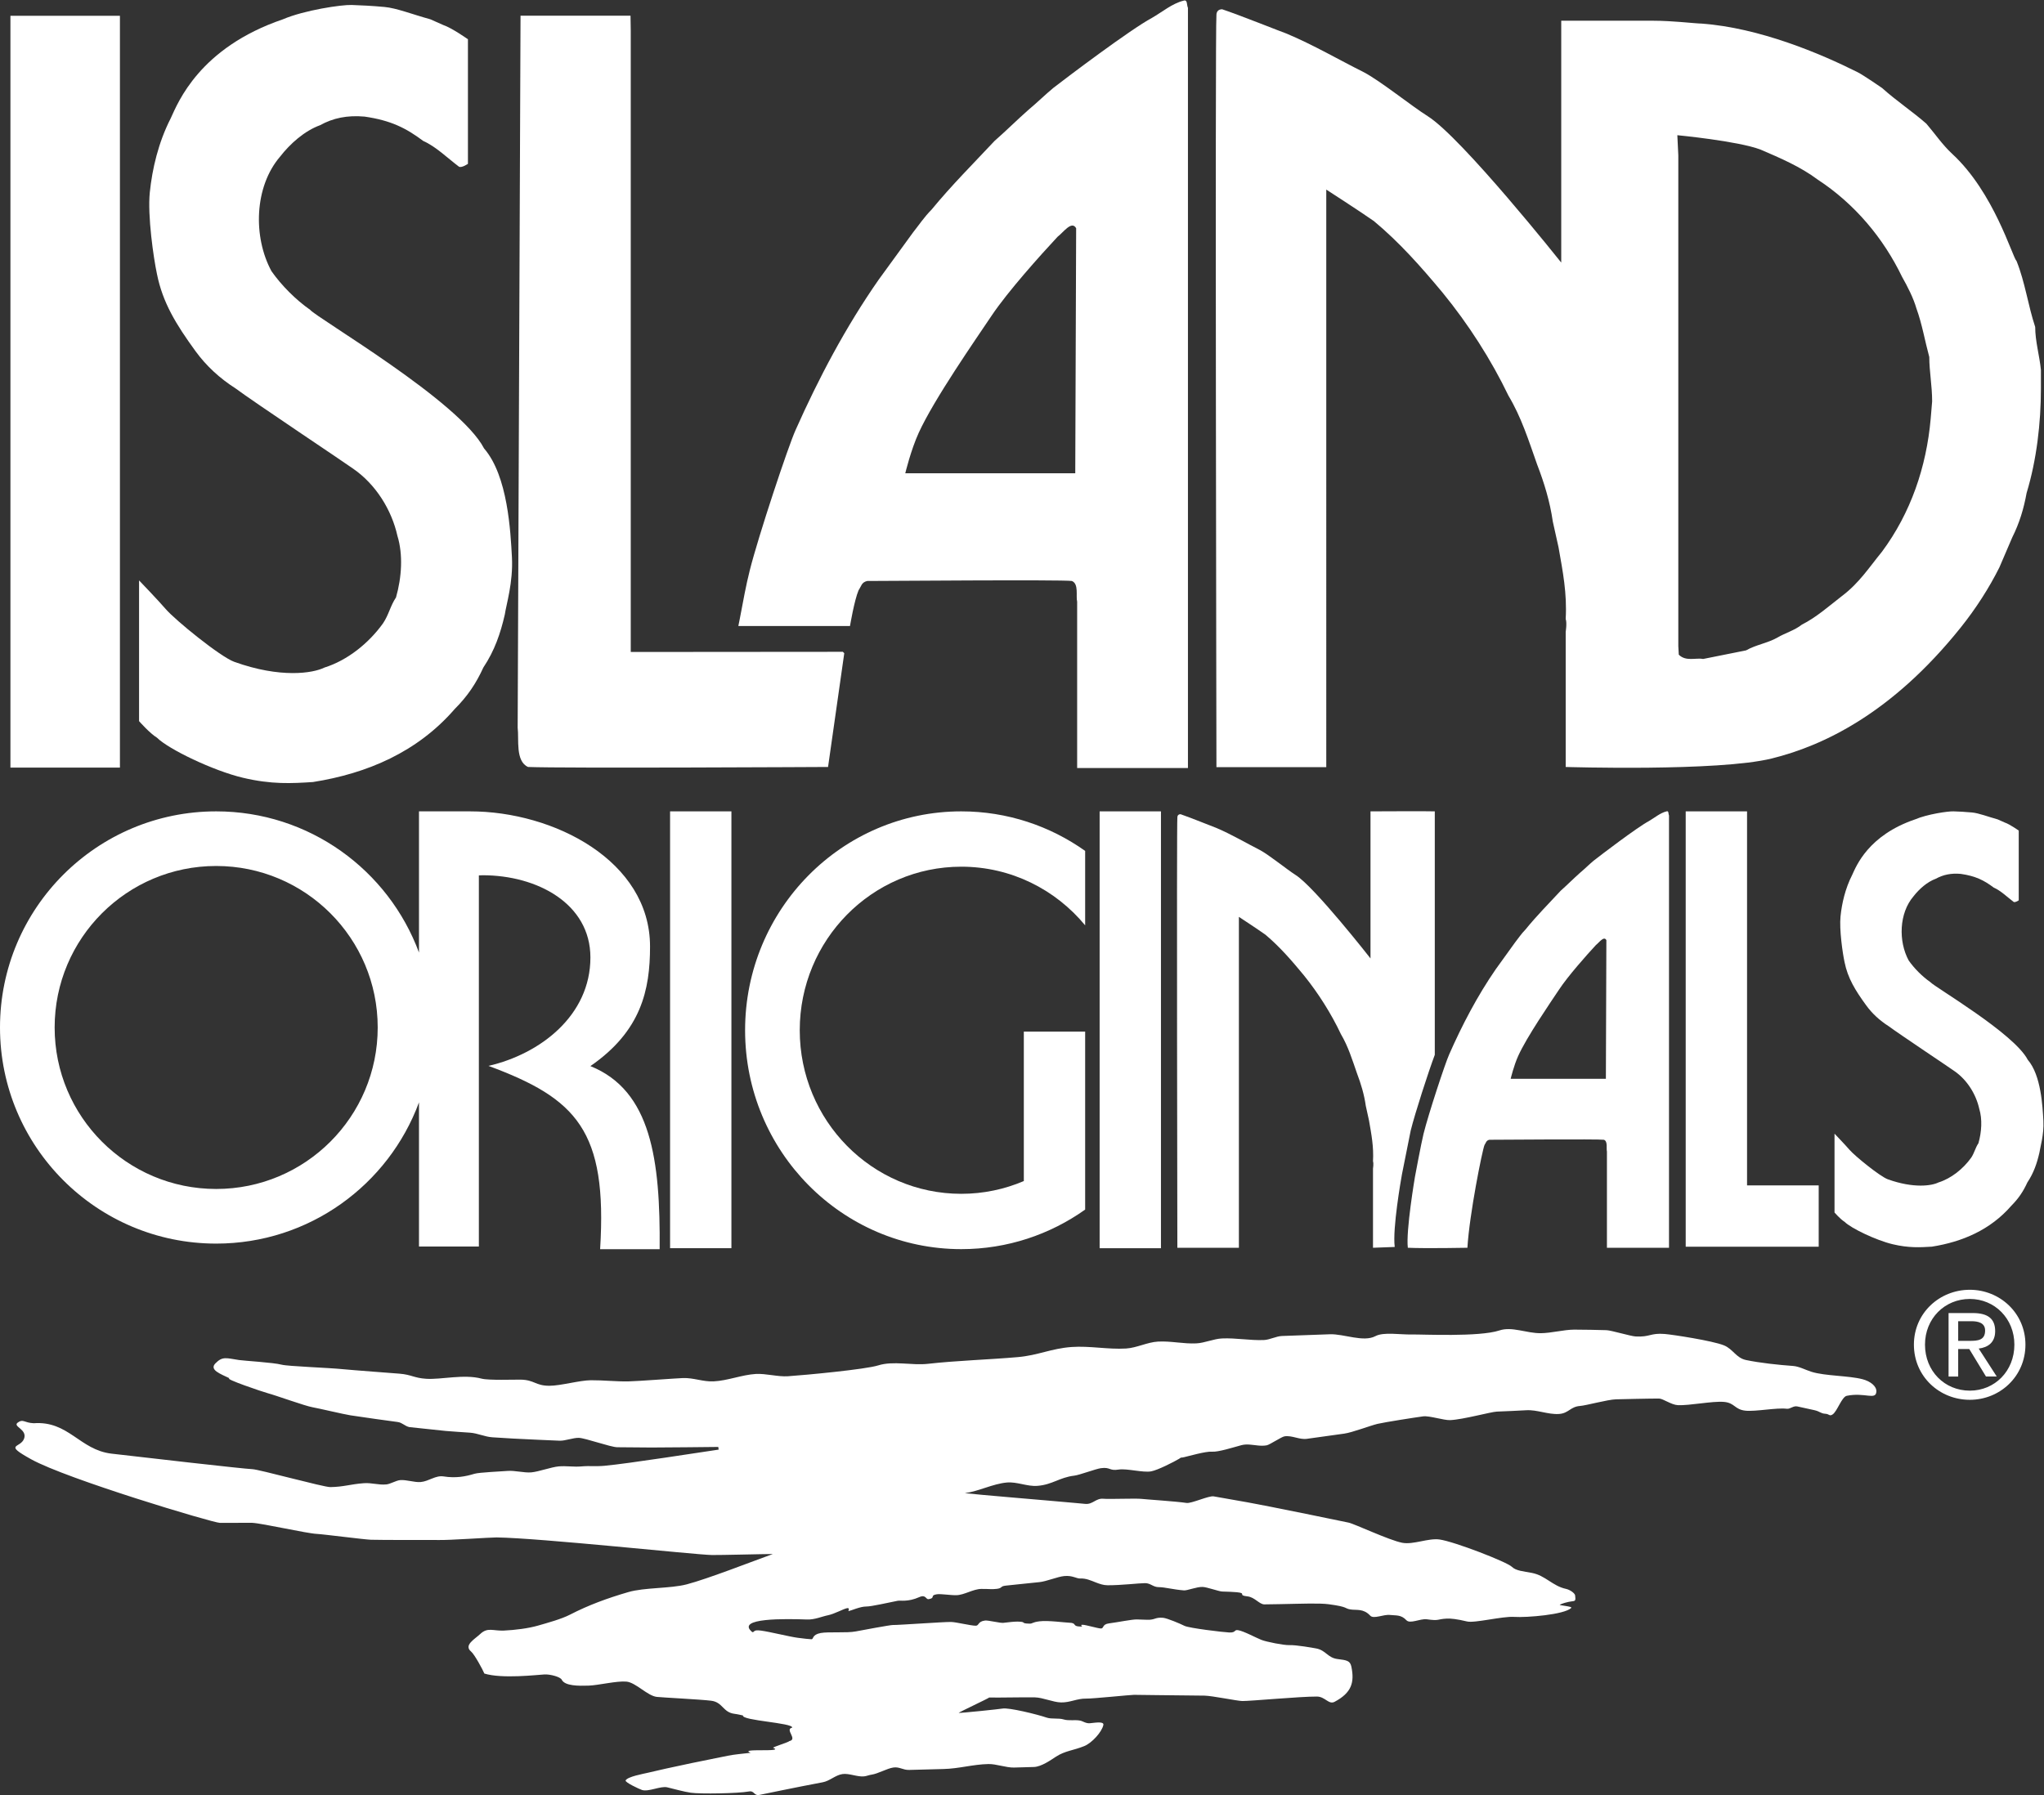 <?xml version="1.0" encoding="UTF-8" standalone="no"?>
<svg xmlns:inkscape="http://www.inkscape.org/namespaces/inkscape" xmlns:sodipodi="http://sodipodi.sourceforge.net/DTD/sodipodi-0.dtd" xmlns="http://www.w3.org/2000/svg" xmlns:svg="http://www.w3.org/2000/svg" version="1.1" id="svg2" width="662.173" height="581.667" viewBox="0 0 662.173 581.667" sodipodi:docname="Island Originals White.eps">
  <rect x="0" y="0" width="662.173" height="581.667" fill="#333333" stroke="none"/>
  <defs id="defs6"></defs>
  <g id="g8" inkscape:groupmode="layer" inkscape:label="ink_ext_XXXXXX" transform="matrix(1.333,0,0,-1.333,0,581.667)">
    <g id="g10" transform="scale(0.1)">
      <path d="m 4786.89,1104.09 c 19.84,0 37.53,1.42 37.53,25.1 0,19.11 -17.33,22.66 -33.6,22.66 h -31.84 v -47.76 z m -27.91,-86.7 h -23.37 v 154.29 h 58.75 c 36.43,0 54.51,-13.46 54.51,-43.92 0,-27.57 -17.36,-39.62 -40.02,-42.42 l 43.87,-67.95 h -26.17 l -40.66,66.86 h -26.91 z m 28.27,-34.339 c 60.48,0 108.3,47.439 108.3,111.839 0,63.33 -47.82,111.08 -108.3,111.08 -61.2,0 -108.93,-47.75 -108.93,-111.08 0,-64.4 47.73,-111.839 108.93,-111.839 z m -135.88,111.839 c 0,76.79 62.29,133.37 135.88,133.37 72.9,0 135.19,-56.58 135.19,-133.37 0,-77.5 -62.29,-134.109 -135.19,-134.109 -73.59,0 -135.88,56.609 -135.88,134.109" style="fill:#ffffff;fill-opacity:1;fill-rule:nonzero;stroke:none" id="path12"></path>
      <path d="m 934.18,4346.7 c 29.636,-2.66 68.39,-18.16 111.72,-30 l 31.3,-13.92 c 20.89,-6.94 60.03,-34.64 60.03,-34.64 v -90.58 -212.18 c 0,0 -14.8,-10.45 -21.75,-7 -27.84,20.88 -55.69,48.71 -86.97,62.63 -41.74,31.33 -78.858,50 -142.612,59.16 -41.921,3.72 -76.543,-3.49 -107.871,-20.88 -38.273,-13.92 -73.054,-45.23 -97.382,-76.52 -62.637,-73.07 -66.106,-194.82 -20.903,-278.33 24.367,-34.77 59.164,-69.58 93.942,-93.96 17.41,-20.8 363.476,-222.33 422.726,-336.98 58,-66.99 64.3,-202.22 67.77,-264.81 3.11,-61.2 -13.92,-114.77 -17.39,-139.15 -10.42,-45.2 -24.35,-86.95 -52.17,-128.71 -17.4,-38.28 -38.27,-69.59 -69.59,-100.83 -90.44,-104.4 -212.19,-156.58 -344.413,-177.44 -51.883,-3.35 -100.629,-6.15 -170.422,10.43 -72.16,17.1 -180.91,69.54 -208.73,97.38 -17.41,10.47 -43.488,40.2 -43.488,40.2 v 342.11 c 0,0 47.054,-48.97 64.738,-69.59 23.215,-27.05 132.898,-116.2 166.57,-128.31 112.383,-40.46 191.332,-27.85 219.192,-13.95 55.648,17.4 107.82,59.13 142.601,107.84 13.945,20.87 17.391,41.79 31.328,62.63 13.914,48.7 17.407,104.35 3.477,149.6 -13.926,62.61 -52.188,125.24 -107.844,163.5 -13.914,10.43 -243.5,163.49 -285.254,194.8 -38.262,24.36 -71.355,54.67 -97.406,90.44 -47.535,65.34 -80,118.25 -93.914,187.86 -8.281,38.63 -23.203,141.61 -17.41,198.3 5.8,56.66 20.578,121.04 50.894,180.37 17.672,38.26 69.586,171.34 272.653,240.53 52.035,22.3 142.742,35.66 166.957,34.82 24.222,-0.94 46.918,-1.83 79.621,-4.82" style="fill:#ffffff;fill-opacity:1;fill-rule:nonzero;stroke:none" id="path14"></path>
      <path d="m 1532.36,4325.4 0.56,-36.5 V 2778.69 l 515.41,0.42 3.48,-3.45 -39.39,-276.5 c 0,0 -648.25,-3.52 -729.07,0 -31.29,13.88 -21.76,67.75 -25.26,95.55 l 6.96,1730.69 h 267.31" style="fill:#ffffff;fill-opacity:1;fill-rule:nonzero;stroke:none" id="path16"></path>
      <path d="m 4076.43,4034.92 2.37,-48.68 V 2793.03 l 1.13,-20.87 c 17.41,-17.38 41.76,-6.95 59.12,-10.48 34.81,6.98 69.6,13.98 104.37,20.91 24.34,13.9 52.17,17.37 76.57,31.32 17.41,10.43 41.71,17.38 59.11,31.3 34.78,17.39 66.1,45.25 97.4,69.54 41.77,31.36 66.1,69.59 97.42,107.89 69.58,93.9 107.85,205.2 118.27,323.53 l 3.49,41.72 c 0,38.24 -6.96,73.07 -6.96,107.82 -10.43,38.29 -17.41,80.02 -31.3,118.31 -7.01,24.36 -20.93,52.14 -34.81,76.54 -45.2,93.92 -114.79,177.41 -205.19,236.55 -41.79,31.27 -90.53,52.15 -139.23,73.05 -55.62,20.85 -201.76,34.76 -201.76,34.76 z m -949.62,246.99 c 66.02,-27.82 125.15,-62.59 187.79,-93.94 40.96,-21.6 114.93,-81.48 155,-106.68 83.11,-52.15 324.67,-355.97 324.67,-355.97 v 587.91 c 0,0 160.44,0 223.04,0 47.55,0 104.38,-6.96 118.29,-6.96 140.9,-10.43 288.76,-72.88 379.16,-118.3 13.92,-6.97 59.16,-38.24 59.16,-38.24 34.8,-31.3 76.49,-59.13 107.85,-86.96 20.87,-24.35 39.05,-51.31 62.59,-73.09 101.77,-93.88 146.12,-250.45 156.57,-260.86 20.87,-52.2 27.85,-107.86 45.21,-160.05 0,-34.77 10.44,-69.55 13.91,-104.36 v -45.21 c 0,-83.49 -10.44,-173.94 -34.77,-253.93 -6.93,-38.29 -17.37,-73.06 -34.8,-107.85 l -31.34,-73.08 c -24.32,-48.7 -56.5,-99.36 -93.9,-146.07 -168.25,-210.3 -336.41,-288.14 -459.44,-318.51 -129.86,-32.07 -500.69,-20.6 -500.69,-20.6 v 102.51 226.12 c 0,0 3.49,20.88 0,31.33 3.49,62.61 -6.99,114.84 -17.37,173.95 l -13.93,62.59 c -6.97,48.73 -20.85,93.93 -38.25,139.17 -20.88,59.12 -38.32,114.81 -69.57,166.97 -41.75,86.99 -97.43,173.93 -160.07,250.46 -52.18,62.64 -104.36,121.8 -166.97,173.93 -34.78,24.38 -115.7,76.54 -115.7,76.54 V 2498.74 h -37.37 -177.37 -52.2 c 0,0 -3.47,1793.62 0,1828.43 0,6.94 3.49,13.9 13.9,13.9 41.75,-13.9 146.13,-55.66 156.6,-59.16" style="fill:#ffffff;fill-opacity:1;fill-rule:nonzero;stroke:none" id="path18"></path>
      <path d="m 2615.37,3808.78 c -10.89,19.61 -31.3,-10.42 -45.23,-20.83 -42.37,-45.47 -120.94,-133.11 -159.97,-191.33 -39.75,-59.28 -140.07,-203.32 -177.46,-285.26 -19.13,-41.94 -32.62,-98.29 -32.62,-98.29 h 413.11 z m 271.69,535.81 c 0,-20.9 0,-41.81 0,-62.68 V 2496.54 H 2617.8 v 32.1 372.22 c -3.42,13.89 4.5,43.48 -12.83,50.42 -24.38,3.51 -462.7,0 -497.49,0 -13.92,-3.43 -13.92,-12.15 -20.87,-22.57 -10.43,-24.39 -20.87,-86.96 -20.87,-86.96 h -271.35 l 3.49,17.37 c 8.7,45.2 14.48,79.05 24.36,118.27 20.95,83.43 93.52,301.87 111.3,340.9 55.68,125.27 121.73,250.48 201.79,365.28 27.78,38.27 55.65,76.51 83.49,114.79 13.89,17.4 27.77,38.32 45.19,55.69 48.71,59.15 100.89,111.33 153.06,166.96 27.88,24.36 55.68,52.19 83.48,76.54 20.86,17.38 38.31,34.79 59.16,52.18 31.32,24.36 187.87,142.63 240.04,170.47 24.32,13.91 48.72,34.8 76.51,41.73 10.48,3.5 7.31,-10.41 10.8,-17.34" style="fill:#ffffff;fill-opacity:1;fill-rule:nonzero;stroke:none" id="path20"></path>
      <path d="M 291.453,4325.21 V 2497.64 H 25.336 V 4325.21 H 291.453" style="fill:#ffffff;fill-opacity:1;fill-rule:nonzero;stroke:none" id="path22"></path>
      <path d="m 4792.38,2388.55 c 16.61,-1.47 38.3,-10.14 62.55,-16.8 l 17.56,-7.79 c 11.7,-3.88 33.65,-19.41 33.65,-19.41 v -50.75 -118.84 c 0,0 -8.3,-5.85 -12.24,-3.92 -15.56,11.72 -31.14,27.3 -48.73,35.05 -23.33,17.57 -44.11,28.07 -79.86,33.16 -23.46,2.12 -42.85,-1.97 -60.42,-11.69 -21.4,-7.77 -40.87,-25.33 -54.51,-42.87 -35.1,-40.94 -37.04,-109.11 -11.72,-155.88 13.63,-19.5 33.09,-38.97 52.58,-52.61 9.77,-11.67 203.62,-124.56 236.82,-188.82 32.5,-37.51 36.01,-113.21 37.99,-148.3 1.72,-34.28 -7.83,-64.34 -9.75,-77.96 -5.87,-25.31 -13.66,-48.72 -29.26,-72.08 -9.74,-21.44 -21.41,-38.99 -38.95,-56.53 -50.65,-58.43 -118.81,-87.71 -192.93,-99.43 -29.07,-1.79 -56.39,-3.36 -95.45,5.9 -40.43,9.62 -101.35,38.96 -116.93,54.56 -9.75,5.85 -24.34,22.51 -24.34,22.51 v 191.68 c 0,0 26.31,-27.45 36.27,-39.01 12.96,-15.18 74.42,-65.09 93.33,-71.9 62.92,-22.65 107.12,-15.61 122.7,-7.78 31.22,9.73 60.42,33.11 79.93,60.41 7.76,11.67 9.72,23.39 17.53,35.08 7.79,27.29 9.73,58.43 1.97,83.74 -7.83,35.12 -29.27,70.19 -60.45,91.64 -7.76,5.83 -136.38,91.57 -159.76,109.11 -21.45,13.6 -40.02,30.6 -54.56,50.67 -26.65,36.56 -44.83,66.23 -52.62,105.25 -4.68,21.62 -13.01,79.29 -9.75,111.06 3.21,31.75 11.52,67.8 28.46,101.03 9.92,21.44 39.01,95.99 152.78,134.72 29.16,12.51 79.93,20.05 93.51,19.5 13.58,-0.48 26.28,-0.97 44.6,-2.7" style="fill:#ffffff;fill-opacity:1;fill-rule:nonzero;stroke:none" id="path24"></path>
      <path d="m 4245.86,1481.99 v 909.26 H 4096.78 V 1332.95 H 4420 v 149.04 h -174.14" style="fill:#ffffff;fill-opacity:1;fill-rule:nonzero;stroke:none" id="path26"></path>
      <path d="m 3407.13,1508.76 21.35,106.72 c 10.61,42.62 42.98,142.64 58.49,183.93 v 591.84 c -10.09,0.71 -156.26,0 -156.26,0 v -357.5 c 0,0 -135.26,173.01 -181.83,202.7 -22.43,14.34 -63.87,48.38 -86.82,60.74 -35.12,17.81 -68.21,37.65 -105.23,53.48 -5.86,1.98 -64.3,25.76 -87.67,33.65 -5.86,0 -7.83,-3.95 -7.83,-7.89 -1.92,-19.85 0,-1046.03 0,-1046.03 h 29.27 99.39 20.89 v 804.37 c 0,0 45.34,-29.67 64.81,-43.56 35.11,-29.72 64.27,-63.42 93.55,-99.04 35.09,-43.57 66.27,-93.05 89.63,-142.58 17.54,-29.71 27.29,-61.38 38.96,-95.05 9.78,-25.78 17.56,-51.51 21.45,-79.22 l 7.83,-35.64 c 5.82,-33.69 11.67,-63.42 9.69,-99.01 1.98,-5.95 0,-17.87 0,-17.87 v -128.72 -63.68 c 0,0 21.43,0.85 52.82,1.94 l -0.09,0.74 c -5.46,44.47 15.19,162.15 17.6,175.68" style="fill:#ffffff;fill-opacity:1;fill-rule:nonzero;stroke:none" id="path28"></path>
      <path d="m 3902.78,1741.11 h -231.41 c 0,0 7.53,31.81 18.29,55.56 20.9,46.38 77.07,127.91 99.38,161.45 21.87,32.99 65.87,82.58 89.61,108.27 7.79,5.91 19.25,22.9 25.32,11.86 z m 147.38,650.14 c -15.62,-3.92 -29.25,-15.76 -42.86,-23.64 -29.26,-15.72 -116.95,-82.67 -134.47,-96.43 -11.69,-9.82 -21.44,-19.72 -33.16,-29.52 -15.54,-13.79 -31.17,-29.52 -46.72,-43.35 -29.33,-31.5 -58.51,-61.03 -85.73,-94.49 -9.78,-9.86 -17.56,-21.64 -25.37,-31.52 -15.61,-21.65 -31.18,-43.27 -46.8,-64.96 -44.8,-64.95 -81.8,-135.85 -112.99,-206.68 -9.99,-22.12 -50.61,-145.7 -62.34,-192.93 -5.56,-22.26 -20.95,-104.89 -20.95,-104.89 0,0 -22.34,-131.53 -17.3,-172.44 45.25,-1.98 144.79,0 144.79,0 4.87,81.61 36.17,237.05 41.53,249.73 3.9,5.89 3.9,10.84 11.74,12.79 19.47,0 264.97,2.01 278.62,0 9.74,-3.89 5.26,-20.69 7.19,-28.54 V 1330.4 h 150.85 v 1050.97 c -1.97,3.97 -0.17,11.86 -6.03,9.88" style="fill:#ffffff;fill-opacity:1;fill-rule:nonzero;stroke:none" id="path30"></path>
      <path d="M 2821.48,2391.25 V 1329.28 h -149.04 v 1061.97 h 149.04" style="fill:#ffffff;fill-opacity:1;fill-rule:nonzero;stroke:none" id="path32"></path>
      <path d="M 1777.55,2391.25 V 1329.36 h -149.06 v 1061.89 h 149.06" style="fill:#ffffff;fill-opacity:1;fill-rule:nonzero;stroke:none" id="path34"></path>
      <path d="m 525.363,1473.32 c -216.824,0 -392.558,175.77 -392.558,392.57 0,216.84 175.734,392.58 392.558,392.58 216.813,0 392.575,-175.74 392.575,-392.58 0,-216.8 -175.762,-392.57 -392.575,-392.57 z M 1434.84,1772 c 123.72,85.42 144.95,185.42 144.95,290.76 0,208.28 -233.76,328.49 -437.05,328.49 H 1018.26 V 2048.03 C 944.184,2248.4 751.484,2391.25 525.363,2391.25 235.227,2391.25 0,2156.03 0,1865.89 c 0,-290.13 235.227,-525.38 525.363,-525.38 226.121,0 418.821,142.87 492.897,343.25 v -350.42 h 145.53 v 902.21 c 3.1,0.24 6.22,0.39 9.27,0.39 132.57,0 261.82,-69.06 261.82,-199.88 0,-140.89 -121.52,-234.37 -247.67,-263.55 214.16,-79.36 289.21,-157.12 271.27,-445.56 h 144.69 c 1.76,216.62 -20.28,385.42 -168.33,445.05" style="fill:#ffffff;fill-opacity:1;fill-rule:nonzero;stroke:none" id="path36"></path>
      <path d="m 2336.18,2256.75 c 120.98,0 229.1,-55.46 301.09,-142.59 v 180.96 c -85.26,60.48 -189.07,96.13 -301.09,96.13 -290.15,0 -525.37,-238.23 -525.37,-532.1 0,-293.89 235.22,-532.09 525.37,-532.09 112.02,0 215.83,35.62 301.09,96.15 v 432.62 H 2488.2 v -363.27 c -46.76,-19.94 -98.07,-31.02 -152.02,-31.02 -216.81,0 -392.55,178 -392.55,397.61 0,219.59 175.74,397.6 392.55,397.6" style="fill:#ffffff;fill-opacity:1;fill-rule:nonzero;stroke:none" id="path38"></path>
      <path d="m 1745.68,846.211 c -25.73,-0.191 -51.44,-0.492 -77.17,-0.781 -28.51,-0.309 -57.03,-0.578 -85.55,-0.602 -12.52,-0.008 -67.79,0.453 -82.9,0.672 -16.3,0.25 -77.61,22.359 -93.26,22.809 -13.89,0.41 -32.95,-7.43 -46.83,-6.93 -13.85,0.5 -88.84,3.832 -112.47,5.16 -16.93,0.961 -33.84,1.992 -50.75,3.109 -18.97,1.262 -35.31,9.731 -54.26,11.211 -13.04,1.032 -47.33,3 -59.29,4.223 -29.77,3.027 -86.704,9 -88.485,9.387 -10.942,2.402 -17.133,10.953 -28.281,12.351 -13.086,1.649 -89.539,12.282 -114.645,16.239 -17.101,2.711 -77.957,17.171 -91.945,19.57 -18.414,3.16 -89.121,28.891 -109.004,34.172 -12.137,3.219 -108.266,35.699 -92.965,36.299 -22.035,10.71 -49.977,20.33 -34.258,36.37 17.399,17.75 26.403,12.62 57.371,8.01 12.903,-1.93 83.059,-6 103.106,-11.22 16.199,-4.23 113.601,-7.33 151.461,-11.23 19.14,-1.98 120.859,-9.51 135.5,-10.73 29.275,-2.42 35.355,-10.54 64.705,-12.4 37.15,-2.36 91.25,11.92 134.9,0.3 16.56,-4.4 80.03,-2.19 94.22,-2.38 34.17,-0.45 36,-14.851 70.1,-14.91 27.66,-0.051 73.36,13.24 100.98,13.46 30.22,0.25 61.1,-3.38 91.28,-2.82 22.42,0.43 115.4,7.54 132.69,8.13 25.88,0.87 48.33,-9.19 74.18,-8.07 33.74,1.47 69.2,16.11 102.88,18.03 24.11,1.37 53.63,-7.18 77.72,-5.58 43.14,2.86 189.32,16.8 219.36,26.32 37.32,11.82 82.09,-0.57 121.41,3.93 67.57,7.71 150.14,10.31 218.1,16.28 49.54,4.35 81.03,20.99 130.73,24.58 44.04,3.16 88.25,-6.34 132.38,-3.69 25.91,1.57 51.72,15.43 77.65,16.84 31.92,1.73 61.29,-5.88 93.24,-4.35 19.91,0.96 42.39,11.1 62.31,11.99 34.34,1.52 67.42,-5.22 101.79,-3.86 14.22,0.57 29.71,9.29 43.93,9.82 16.84,0.65 94.59,3.45 116.62,4.21 33.64,1.16 81.45,-19.97 110.39,-4.58 20.02,10.66 60.48,3.4 88.36,4.04 23.68,0.55 164.34,-6.49 213.03,9.83 30.66,10.27 65.72,-7.05 100.67,-6.68 25.55,0.26 55.3,8.44 80.87,8.67 14.56,0.14 67.12,-0.87 78.8,-1.34 11.66,-0.46 58.88,-14.63 70.54,-15.27 35.54,-1.97 35.52,8.9 70.87,6.03 18.97,-1.55 115.73,-16.24 144.03,-27.69 21.85,-8.84 29.52,-30.54 53.41,-35.59 34.09,-7.19 78.84,-11.88 114.68,-14.49 14.62,-1.07 30.6,-9.83 44.74,-14.23 33.31,-10.34 89.88,-9.1 123.91,-17.99 19.44,-5.08 34.36,-17.121 33.63,-30.02 -1.21,-21.738 -27.91,-1.332 -71.82,-10.261 -12.58,-2.547 -23.25,-38.168 -34.77,-45.5 -7.73,-4.93 -7.62,1.293 -17.49,1.82 -11.68,0.633 -12.6,5.73 -27.22,8.891 -18.24,3.941 -23.43,5.082 -40.84,8.941 -9.61,2.129 -17.51,-6.77 -25.46,-5.723 -24.45,3.242 -76.27,-7.316 -100.79,-4.597 -26.47,2.937 -25.64,19.109 -52.15,21.328 -28.23,2.351 -83.82,-9.297 -112.06,-7.899 -15.81,0.782 -35.93,15.918 -45.48,16.032 -16.95,0.207 -94.62,-1.563 -104.74,-1.872 -20.95,-0.66 -72.32,-15.039 -87.48,-16.152 -23.39,-1.707 -27.47,-17.84 -50.86,-19.449 -26.72,-1.82 -53.27,10.699 -80.01,9.043 -19.21,-1.192 -46.28,-2.262 -71.24,-3.301 -14.36,-0.59 -82.18,-19.383 -113.44,-20.711 -15.63,-0.66 -50.35,11.16 -65.77,9.129 -17.57,-2.301 -93.77,-14.207 -110.74,-18.23 -16.96,-4.028 -61.91,-21.168 -80.92,-23.719 -14.29,-1.918 -74.77,-10.32 -90.7,-12.629 -18.21,-2.641 -36.34,8.949 -54.54,6.019 -7.19,-1.16 -35.93,-20.421 -43.02,-21.781 -13.85,-2.648 -27.49,0.66 -40.95,1.692 -6.97,0.531 -13.88,0.449 -20.76,-1.403 -19.53,-5.238 -56.53,-17.066 -71.41,-15.797 -14.89,1.27 -57.13,-10.961 -67.23,-13.203 -16.56,-3.656 -1.02,2.774 -12.87,-4.207 -11.86,-6.972 -51.1,-27.359 -67.9,-30.422 -19.77,-3.578 -58.93,7.5 -78.86,4.352 -23.32,-3.699 -19.43,6.488 -43,3.398 -12.4,-1.621 -52.17,-16.711 -64.65,-18.16 -36.17,-4.199 -53.33,-22.14 -90.1,-24.847 -24.81,-1.84 -49.42,10.449 -74.23,8.117 -33.73,-3.137 -67.69,-21.16 -101.73,-25.867 14.11,-1.372 28.2,-2.832 42.32,-4.11 14.44,-1.312 64.17,-5.672 74.6,-6.57 16.2,-1.402 73.33,-6.301 85.69,-7.363 19.94,-1.727 39.87,-3.481 59.79,-5.27 10.13,-0.918 20.25,-1.828 30.36,-2.769 18.24,-1.7 25.75,14.308 43.95,12.5 13.57,-1.348 78.99,1.359 93.24,-0.372 9.99,-1.207 83.3,-5.949 108.82,-9.796 11.8,-1.774 54,17.91 65.77,16 13.55,-2.204 67.52,-11.75 80.96,-14.25 8.36,-1.563 16.71,-3.133 25.06,-4.731 11.2,-2.133 22.4,-4.301 33.59,-6.5 15.33,-3 80.58,-16.16 97.88,-19.711 13.89,-2.851 27.77,-5.711 41.65,-8.57 16.22,-3.352 32.44,-6.699 48.67,-10.031 14.78,-3.039 98.78,-43.008 130.67,-49.079 26.9,-5.14 63.27,11.86 90.62,8.008 35.84,-5.058 163.43,-54.359 175.75,-66.41 10.14,-9.918 28.08,-10.84 48.64,-14.828 33.31,-6.48 50.05,-31.82 83.08,-38.891 9.06,-1.937 21.35,-10.218 22.02,-15.937 2.55,-21.762 -1.84,-7.633 -36.78,-22.102 -5.61,-2.32 31.66,-3.968 27.23,-8.3 -16.69,-16.29 -108.52,-23.692 -138.47,-21.688 -28.53,1.906 -96.16,-15.582 -114.67,-11.113 -24.57,5.929 -39.56,7.48 -49.78,6.941 -23.49,-1.23 -17.1,-6.078 -48.42,-1.601 -16.04,1.793 -40.24,-11.911 -49.18,-2.321 -13.16,14.102 -25.98,11.071 -39.26,12.742 -16.51,2.079 -40.18,-10.71 -48.67,-1.621 -16.59,17.743 -32.94,12.77 -47.46,14.981 -16.09,2.449 -4.41,6.199 -53.31,12.742 -10.92,1.469 -27.46,1.816 -46.43,1.668 -10.02,-0.078 -20.73,-0.289 -31.65,-0.551 -15.17,-0.359 -68.55,-1.527 -78.63,-1.457 -11.93,0.086 -23.29,17.508 -40.64,19.418 -25.66,2.828 -0.54,7.699 -26.27,10.141 -8,0.758 -20.9,1.281 -35.66,1.699 -7.68,0.23 -37.02,10.91 -47.38,11.16 -14.75,0.371 -37.18,-9.039 -45.2,-8.41 -25.96,1.988 -46.8,7.91 -61.45,7.91 -13.71,0 -19.54,9.738 -33.23,9.711 -14.56,-0.039 -58.31,-5.34 -91.2,-5.141 -9.99,0.051 -19.26,3.29 -28.4,6.872 -12.13,4.757 -24.04,10.136 -37.14,9.527 -10.45,-0.481 -18.83,7.891 -39.62,5.98 -15.92,-1.468 -43.06,-13.027 -60.3,-14.769 -16.94,-1.711 -33.53,-3.418 -47.83,-4.918 -14.24,-1.492 -26.21,-2.762 -33.94,-3.582 -14.39,-1.531 -7.36,-6.031 -21.68,-7.82 -12.74,-1.59 -17.62,-0.02 -37.61,-0.192 -19.99,-0.168 -41.35,-14.726 -60.42,-15.219 -14.96,-0.379 -38.13,3.711 -48.04,2.18 -17.61,-2.707 -2.12,-9.039 -19.7,-11.828 -7.08,-1.129 -6.44,12.148 -22.63,4.988 -28.05,-12.418 -45.63,-7.59 -52.62,-8.949 -21.22,-4.102 -64.04,-14.09 -76.53,-13.949 -14.19,0.14 -36.32,-9.871 -43.14,-11.27 -0.66,-0.14 4.23,8.778 -3.32,7.27 -8.78,-1.75 -31.02,-14.11 -45.98,-17.129 -15.34,-3.082 -32.55,-11.102 -51.28,-10.442 -50.2,1.801 -175.86,4.508 -132.99,-30.769 6.34,-0.07 1.13,6.41 20.77,3.84 21.91,-2.871 69.46,-14.942 89.98,-17.582 15.38,-1.969 27.7,-3.387 33,-3.489 5.46,-0.121 0.69,11.11 22.42,15.161 18.92,3.531 63.17,-0.442 85.23,3.89 13.71,2.688 83.75,15.668 89.72,15.559 14.13,-0.281 124.15,7.738 141.66,7.422 10.57,-0.203 -10.57,0.187 0,0 12.75,-0.242 47.11,-8.91 59.86,-9.141 8.87,-0.18 4.63,10.309 22.91,12.598 7.6,0.953 36.96,-6.481 44.33,-5.59 14.62,1.769 27.72,3.141 35.04,3 23.3,-0.457 5.08,-4.449 28.38,-4.938 8.87,-0.179 5.25,3.098 24.57,5.637 20.1,2.652 62.01,-3.098 71.23,-3.297 21.61,-0.492 6.46,-8.89 28.07,-9.429 11.19,-0.27 -5.12,4.597 6.07,4.308 7.41,-0.191 36.43,-8.82 43.84,-9.019 7.86,-0.219 2.51,10.191 19.7,12.41 21.6,2.789 56.53,9.941 67.71,9.59 8.28,-0.262 16.57,-0.532 24.85,-0.801 20.16,-0.668 18.71,6.492 38.86,4.789 9.72,-0.82 41.65,-14.289 52.01,-19.547 11.02,-5.594 95.48,-15.672 108.88,-16.16 17.03,-0.602 11.08,7.039 21.11,5.656 13.38,-1.859 44.25,-18.687 57.03,-23.668 12.79,-4.988 54.76,-13.14 67.36,-12.68 17.26,0.629 57.96,-6.648 65.67,-8.101 11.86,-2.207 18.83,-7.887 25.84,-13.399 7.01,-5.492 14.06,-10.832 26.08,-12.351 22.5,-2.859 30.69,-3.82 33.75,-18.859 7.69,-37.84 0.71,-63.051 -40.9,-85.141 -14.25,-7.57 -23.01,12.68 -42.81,12.801 -40.57,0.25 -161.09,-11.059 -181.39,-10.871 -12.13,0.113 -73.87,12.91 -91.98,13.101 -12.93,0.129 -88.92,0.949 -113.99,1.25 -19.12,0.231 -38.25,0.449 -57.38,0.699 -7.65,0.102 -99.79,-9.48 -116.2,-9.16 -22.15,0.43 -39.04,-9.847 -61.18,-9.301 -19.28,0.481 -43.8,11.782 -63.08,12.282 -23.83,0.621 -87.55,-0.899 -111.37,-0.34 -0.57,-1.61 -73.71,-35.789 -74.28,-37.399 3.22,-0.73 99.43,9.129 106.71,10.547 14.71,2.864 83.74,-13.929 107.01,-21.918 12.39,-4.261 28.96,-0.64 41.49,-4.511 12.53,-3.848 27.13,-0.278 40.13,-2.84 6.52,-1.289 14.28,-7.41 23.89,-6.36 17.27,1.903 34.34,4.332 32.49,-4.398 -3.56,-16.832 -27.74,-43.629 -46.43,-51.211 -26.34,-10.691 -46.68,-11.391 -68.49,-25.578 -12.68,-8.25 -35.66,-24.633 -53.88,-25.211 -16.09,-0.512 -32.18,-0.961 -48.29,-1.359 -19.06,-0.48 -43.14,8.898 -62.21,8.508 -38.15,-0.777 -71.29,-11.25 -109.43,-12.09 -27.73,-0.609 -55.45,-1.309 -83.14,-2.211 -15.29,-0.5 -23.49,8.062 -38.58,5.852 -15.33,-2.25 -37.54,-15.25 -52.86,-17.34 -6.28,-0.859 -12.02,-3.539 -18.32,-4.172 -16.5,-1.656 -36.17,7.941 -52.39,5.613 C 2030.2,48.531 2016.41,34.07 1999.39,31.039 1981.31,27.82 1915.79,14.742 1901,11.68 1882.67,7.891 1864.35,4.082 1845.98,0.398 1831.56,-2.488 1834.24,11.281 1819.72,8.621 1794.33,3.949 1702.33,2.211 1678.58,5.672 1662.5,8 1637.41,14.969 1621.54,18.762 c -15.9,3.809 -45.44,-11.543 -61.23,-6.461 -6.21,1.988 -42.17,18.738 -39.85,23.25 4.72,9.199 42.39,15.859 53.55,18.52 14.78,3.512 29.62,6.91 44.5,10.219 21.09,4.691 42.27,9.203 63.51,13.621 28.82,5.98 57.72,11.781 86.62,17.59 18.03,3.641 37.15,4.891 55.57,7.211 -31.29,12.098 85.14,0.359 54.61,12.18 0.77,2.39 38.65,13.828 39.43,16.218 21.48,4.411 -12.07,28.84 6.97,32.743 3.14,11.687 -122.96,17.058 -119.6,29.589 -4.71,0.95 -12.44,3.028 -20.41,4 -28.62,3.481 -28.19,28.2 -56.79,31.848 -24.32,3.109 -118.44,7.801 -132.13,9.313 -22.71,2.519 -51.19,35.16 -73.97,37.16 -23.93,2.09 -67.82,-9.024 -92.08,-9.77 -24.26,-0.762 -57.5,-0.992 -65.05,14.43 -3.38,6.918 -28.17,13.539 -42.06,12.777 -17.13,-0.937 -103.23,-11.16 -146.03,2.18 -3.11,8.223 -23.82,46.512 -31.96,53.242 -18.94,15.668 8.25,29.899 22.14,43.008 17.99,16.98 31.33,6.992 57.29,8.199 27.07,1.25 59.25,5.281 82.5,11.953 23.26,6.68 57.46,15.989 78.56,26.91 44.25,22.899 91.17,40.118 141.56,54.731 39.41,11.43 101.61,8.297 141.71,18.738 50.54,13.16 160.24,56.11 209.47,73.781 -20.63,0.02 -127.63,-2.781 -148.26,-2.449 -40.04,0.637 -416.05,41.27 -523.32,42.77 -13.83,0.187 -116.39,-7.071 -141.45,-6.274 -13.76,0.434 -133.602,-0.398 -163.985,0.641 -16.281,0.57 -115.214,13.41 -131.492,14.211 -24.988,1.23 -131.871,25.672 -156.851,26.898 -8.703,0.434 -60.586,-0.457 -78.489,-0.117 -17.511,0.328 -371.875,106.391 -458.886,154.68 -68.305,37.898 -26.215,26.301 -17.25,49.668 8.961,23.371 -28.406,29.59 -15.316,39.41 13.09,9.82 15.602,-0.488 38.766,-1.52 84.973,6.289 111.758,-64.828 189.144,-73.918 78.192,-9.179 322.958,-37.16 342.176,-37.722 16.367,-0.481 173.367,-43.867 189.699,-43.598 32.872,0.527 48.325,7.02 81.094,9.461 19.828,1.469 35.043,-4.73 54.848,-2.98 9.668,0.847 23.937,9.609 33.598,10.468 15.39,1.379 34.515,-5.941 49.905,-4.66 19.82,1.641 36.07,16.731 55.73,13.649 29.98,-4.707 53.17,-0.2 74.85,6.382 11.78,3.579 66.04,5.719 80.47,6.981 17.35,1.519 40.54,-5.031 57.88,-3.5 18.1,1.598 48.48,12.906 66.59,14.519 18.1,1.61 36.65,-1.711 54.75,-0.082 21.44,1.93 34.88,-0.41 56.32,1.539 58.27,5.262 239.9,33.961 277.71,39.344 -0.31,2.149 -0.62,4.309 -0.92,6.469" style="fill:#ffffff;fill-opacity:1;fill-rule:nonzero;stroke:none" id="path40"></path>
    </g>
  </g>
</svg>
